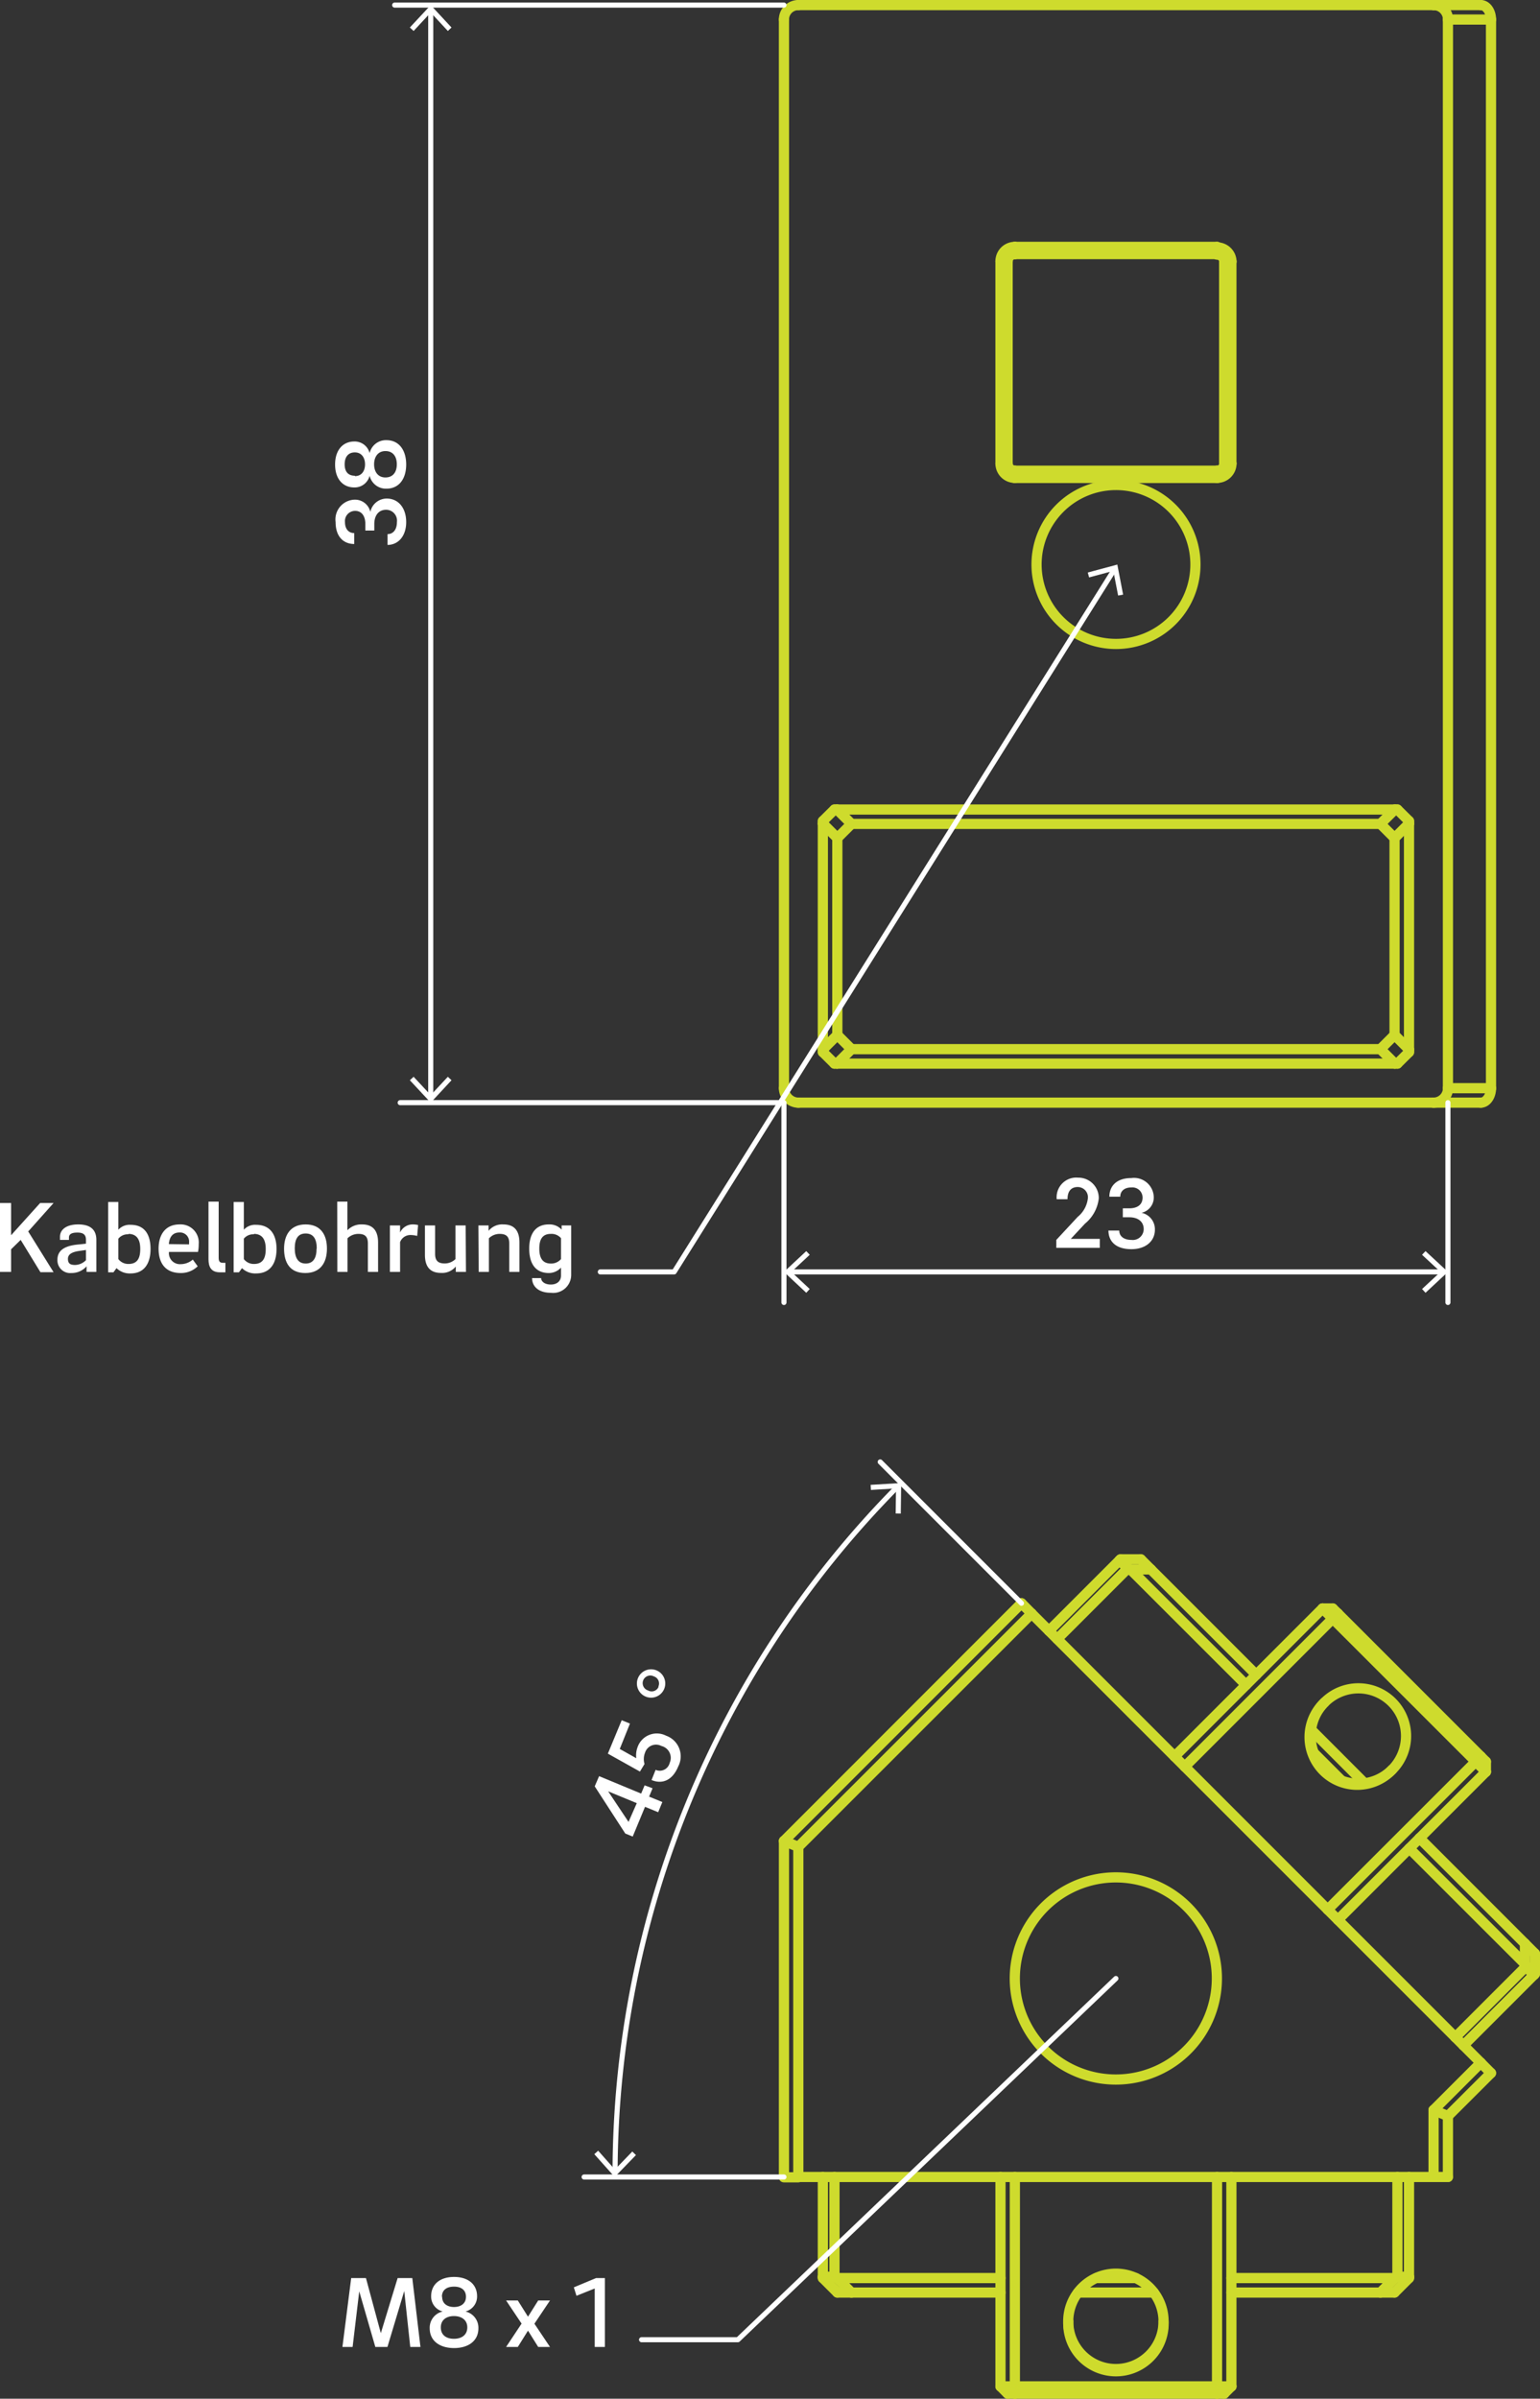 <svg id="_0" data-name="0" xmlns="http://www.w3.org/2000/svg" viewBox="0 0 151.2 235.42"><rect x="0" y="0" width="151.2" height="235.42" fill="#333333" stroke="none"/><title>mex_m41x-045</title><g id="CIRCLE"><path d="M219.38,409.72a7.8,7.8,0,1,1,7.8,7.79,7.8,7.8,0,0,1-7.8-7.79Z" transform="translate(-117.61 -354.31)" fill="none" stroke="#cedb2d" stroke-linecap="round" stroke-linejoin="round"/></g><g id="ARC"><path d="M216.55,399.8a.71.71,0,0,0,.71.71" transform="translate(-117.61 -354.31)" fill="none" stroke="#cedb2d" stroke-linecap="round" stroke-linejoin="round"/></g><g id="ARC-2" data-name="ARC"><path d="M215.84,399.8a1.41,1.41,0,0,0,1.42,1.41" transform="translate(-117.61 -354.31)" fill="none" stroke="#cedb2d" stroke-linecap="round" stroke-linejoin="round"/></g><g id="LINE"><line x1="99.64" y1="46.91" x2="99.64" y2="46.2" fill="none" stroke="#cedb2d" stroke-linecap="round" stroke-linejoin="round"/></g><g id="ARC-3" data-name="ARC"><path d="M237.1,400.51a.71.71,0,0,0,.71-.71" transform="translate(-117.61 -354.31)" fill="none" stroke="#cedb2d" stroke-linecap="round" stroke-linejoin="round"/></g><g id="ARC-4" data-name="ARC"><path d="M237.1,401.21a1.42,1.42,0,0,0,1.42-1.41" transform="translate(-117.61 -354.31)" fill="none" stroke="#cedb2d" stroke-linecap="round" stroke-linejoin="round"/></g><g id="LINE-2" data-name="LINE"><line x1="120.9" y1="45.49" x2="120.19" y2="45.49" fill="none" stroke="#cedb2d" stroke-linecap="round" stroke-linejoin="round"/></g><g id="ARC-5" data-name="ARC"><path d="M237.81,380a.7.7,0,0,0-.71-.7" transform="translate(-117.61 -354.31)" fill="none" stroke="#cedb2d" stroke-linecap="round" stroke-linejoin="round"/></g><g id="ARC-6" data-name="ARC"><path d="M238.52,380a1.42,1.42,0,0,0-1.42-1.41" transform="translate(-117.61 -354.31)" fill="none" stroke="#cedb2d" stroke-linecap="round" stroke-linejoin="round"/></g><g id="LINE-3" data-name="LINE"><line x1="119.49" y1="24.23" x2="119.49" y2="24.94" fill="none" stroke="#cedb2d" stroke-linecap="round" stroke-linejoin="round"/></g><g id="ARC-7" data-name="ARC"><path d="M217.26,379.25a.7.7,0,0,0-.71.7" transform="translate(-117.61 -354.31)" fill="none" stroke="#cedb2d" stroke-linecap="round" stroke-linejoin="round"/></g><g id="ARC-8" data-name="ARC"><path d="M217.26,378.54a1.41,1.41,0,0,0-1.42,1.41" transform="translate(-117.61 -354.31)" fill="none" stroke="#cedb2d" stroke-linecap="round" stroke-linejoin="round"/></g><g id="LINE-4" data-name="LINE"><line x1="98.93" y1="25.65" x2="98.23" y2="25.65" fill="none" stroke="#cedb2d" stroke-linecap="round" stroke-linejoin="round"/></g><g id="ARC-9" data-name="ARC"><path d="M196,354.81a1.41,1.41,0,0,0-1.42,1.42" transform="translate(-117.61 -354.31)" fill="none" stroke="#cedb2d" stroke-linecap="round" stroke-linejoin="round"/></g><g id="ELLIPSE"><path d="M264,356.23c0-.79-.45-1.42-1-1.42" transform="translate(-117.61 -354.31)" fill="none" stroke="#cedb2d" stroke-linecap="round" stroke-linejoin="round"/></g><g id="LINE-5" data-name="LINE"><line x1="142.16" y1="1.92" x2="146.39" y2="1.92" fill="none" stroke="#cedb2d" stroke-linecap="round" stroke-linejoin="round"/></g><g id="ELLIPSE-2" data-name="ELLIPSE"><path d="M258.36,354.81a1.42,1.42,0,0,1,1.42,1.42" transform="translate(-117.61 -354.31)" fill="none" stroke="#cedb2d" stroke-linecap="round" stroke-linejoin="round"/></g><g id="ARC-10" data-name="ARC"><path d="M194.58,461.11a1.42,1.42,0,0,0,1.42,1.42" transform="translate(-117.61 -354.31)" fill="none" stroke="#cedb2d" stroke-linecap="round" stroke-linejoin="round"/></g><g id="ARC-11" data-name="ARC"><path d="M258.36,462.53a1.43,1.43,0,0,0,1.42-1.42" transform="translate(-117.61 -354.31)" fill="none" stroke="#cedb2d" stroke-linecap="round" stroke-linejoin="round"/></g><g id="ELLIPSE-3" data-name="ELLIPSE"><path d="M263,462.53c.55,0,1-.64,1-1.42" transform="translate(-117.61 -354.31)" fill="none" stroke="#cedb2d" stroke-linecap="round" stroke-linejoin="round"/></g><g id="LINE-6" data-name="LINE"><line x1="146.39" y1="106.8" x2="142.16" y2="106.8" fill="none" stroke="#cedb2d" stroke-linecap="round" stroke-linejoin="round"/></g><g id="LINE-7" data-name="LINE"><line x1="138.34" y1="80.58" x2="137.2" y2="79.45" fill="none" stroke="#cedb2d" stroke-linecap="round" stroke-linejoin="round"/></g><g id="LINE-8" data-name="LINE"><line x1="135.53" y1="80.86" x2="136.95" y2="79.45" fill="none" stroke="#cedb2d" stroke-linecap="round" stroke-linejoin="round"/></g><g id="LINE-9" data-name="LINE"><line x1="136.92" y1="82.25" x2="135.53" y2="80.86" fill="none" stroke="#cedb2d" stroke-linecap="round" stroke-linejoin="round"/></g><g id="LINE-10" data-name="LINE"><line x1="138.34" y1="80.83" x2="136.92" y2="82.25" fill="none" stroke="#cedb2d" stroke-linecap="round" stroke-linejoin="round"/></g><g id="LINE-11" data-name="LINE"><line x1="138.34" y1="80.58" x2="138.34" y2="80.83" fill="none" stroke="#cedb2d" stroke-linecap="round" stroke-linejoin="round"/></g><g id="LINE-12" data-name="LINE"><line x1="136.95" y1="79.45" x2="137.2" y2="79.45" fill="none" stroke="#cedb2d" stroke-linecap="round" stroke-linejoin="round"/></g><g id="LINE-13" data-name="LINE"><line x1="81.93" y1="79.45" x2="82.18" y2="79.45" fill="none" stroke="#cedb2d" stroke-linecap="round" stroke-linejoin="round"/></g><g id="LINE-14" data-name="LINE"><line x1="82.18" y1="79.45" x2="136.95" y2="79.45" fill="none" stroke="#cedb2d" stroke-linecap="round" stroke-linejoin="round"/></g><g id="LINE-15" data-name="LINE"><line x1="135.53" y1="80.86" x2="83.6" y2="80.86" fill="none" stroke="#cedb2d" stroke-linecap="round" stroke-linejoin="round"/></g><g id="LINE-16" data-name="LINE"><line x1="82.18" y1="79.45" x2="83.6" y2="80.86" fill="none" stroke="#cedb2d" stroke-linecap="round" stroke-linejoin="round"/></g><g id="LINE-17" data-name="LINE"><line x1="136.92" y1="101.58" x2="136.92" y2="82.25" fill="none" stroke="#cedb2d" stroke-linecap="round" stroke-linejoin="round"/></g><g id="LINE-18" data-name="LINE"><line x1="83.6" y1="80.86" x2="82.21" y2="82.25" fill="none" stroke="#cedb2d" stroke-linecap="round" stroke-linejoin="round"/></g><g id="LINE-19" data-name="LINE"><line x1="82.21" y1="82.25" x2="82.21" y2="101.58" fill="none" stroke="#cedb2d" stroke-linecap="round" stroke-linejoin="round"/></g><g id="LINE-20" data-name="LINE"><line x1="82.21" y1="101.58" x2="83.6" y2="102.97" fill="none" stroke="#cedb2d" stroke-linecap="round" stroke-linejoin="round"/></g><g id="LINE-21" data-name="LINE"><line x1="83.6" y1="102.97" x2="135.53" y2="102.97" fill="none" stroke="#cedb2d" stroke-linecap="round" stroke-linejoin="round"/></g><g id="LINE-22" data-name="LINE"><line x1="135.53" y1="102.97" x2="136.92" y2="101.58" fill="none" stroke="#cedb2d" stroke-linecap="round" stroke-linejoin="round"/></g><g id="LINE-23" data-name="LINE"><line x1="81.93" y1="79.45" x2="80.79" y2="80.58" fill="none" stroke="#cedb2d" stroke-linecap="round" stroke-linejoin="round"/></g><g id="LINE-24" data-name="LINE"><line x1="82.21" y1="82.25" x2="80.79" y2="80.83" fill="none" stroke="#cedb2d" stroke-linecap="round" stroke-linejoin="round"/></g><g id="LINE-25" data-name="LINE"><line x1="80.79" y1="80.83" x2="80.79" y2="80.58" fill="none" stroke="#cedb2d" stroke-linecap="round" stroke-linejoin="round"/></g><g id="LINE-26" data-name="LINE"><line x1="80.79" y1="103.26" x2="80.79" y2="103" fill="none" stroke="#cedb2d" stroke-linecap="round" stroke-linejoin="round"/></g><g id="LINE-27" data-name="LINE"><line x1="80.79" y1="103" x2="80.79" y2="80.83" fill="none" stroke="#cedb2d" stroke-linecap="round" stroke-linejoin="round"/></g><g id="LINE-28" data-name="LINE"><line x1="80.79" y1="103" x2="82.21" y2="101.58" fill="none" stroke="#cedb2d" stroke-linecap="round" stroke-linejoin="round"/></g><g id="LINE-29" data-name="LINE"><line x1="80.79" y1="103.26" x2="81.93" y2="104.39" fill="none" stroke="#cedb2d" stroke-linecap="round" stroke-linejoin="round"/></g><g id="LINE-30" data-name="LINE"><line x1="83.6" y1="102.97" x2="82.18" y2="104.39" fill="none" stroke="#cedb2d" stroke-linecap="round" stroke-linejoin="round"/></g><g id="LINE-31" data-name="LINE"><line x1="82.18" y1="104.39" x2="81.93" y2="104.39" fill="none" stroke="#cedb2d" stroke-linecap="round" stroke-linejoin="round"/></g><g id="LINE-32" data-name="LINE"><line x1="137.2" y1="104.39" x2="136.95" y2="104.39" fill="none" stroke="#cedb2d" stroke-linecap="round" stroke-linejoin="round"/></g><g id="LINE-33" data-name="LINE"><line x1="136.95" y1="104.39" x2="82.18" y2="104.39" fill="none" stroke="#cedb2d" stroke-linecap="round" stroke-linejoin="round"/></g><g id="LINE-34" data-name="LINE"><line x1="136.95" y1="104.39" x2="135.53" y2="102.97" fill="none" stroke="#cedb2d" stroke-linecap="round" stroke-linejoin="round"/></g><g id="LINE-35" data-name="LINE"><line x1="137.2" y1="104.39" x2="138.34" y2="103.26" fill="none" stroke="#cedb2d" stroke-linecap="round" stroke-linejoin="round"/></g><g id="LINE-36" data-name="LINE"><line x1="136.92" y1="101.58" x2="138.34" y2="103" fill="none" stroke="#cedb2d" stroke-linecap="round" stroke-linejoin="round"/></g><g id="LINE-37" data-name="LINE"><line x1="138.34" y1="103" x2="138.34" y2="103.26" fill="none" stroke="#cedb2d" stroke-linecap="round" stroke-linejoin="round"/></g><g id="LINE-38" data-name="LINE"><line x1="138.34" y1="80.83" x2="138.34" y2="103" fill="none" stroke="#cedb2d" stroke-linecap="round" stroke-linejoin="round"/></g><g id="LINE-39" data-name="LINE"><line x1="140.75" y1="108.22" x2="145.39" y2="108.22" fill="none" stroke="#cedb2d" stroke-linecap="round" stroke-linejoin="round"/></g><g id="LINE-40" data-name="LINE"><line x1="78.38" y1="108.22" x2="140.75" y2="108.22" fill="none" stroke="#cedb2d" stroke-linecap="round" stroke-linejoin="round"/></g><g id="LINE-41" data-name="LINE"><line x1="142.16" y1="1.92" x2="142.16" y2="106.8" fill="none" stroke="#cedb2d" stroke-linecap="round" stroke-linejoin="round"/></g><g id="LINE-42" data-name="LINE"><line x1="140.75" y1="0.5" x2="78.38" y2="0.5" fill="none" stroke="#cedb2d" stroke-linecap="round" stroke-linejoin="round"/></g><g id="LINE-43" data-name="LINE"><line x1="76.97" y1="1.92" x2="76.97" y2="106.8" fill="none" stroke="#cedb2d" stroke-linecap="round" stroke-linejoin="round"/></g><g id="LINE-44" data-name="LINE"><line x1="146.39" y1="106.8" x2="146.39" y2="1.92" fill="none" stroke="#cedb2d" stroke-linecap="round" stroke-linejoin="round"/></g><g id="LINE-45" data-name="LINE"><line x1="145.39" y1="0.5" x2="140.75" y2="0.5" fill="none" stroke="#cedb2d" stroke-linecap="round" stroke-linejoin="round"/></g><g id="LINE-46" data-name="LINE"><line x1="98.23" y1="45.49" x2="98.23" y2="25.65" fill="none" stroke="#cedb2d" stroke-linecap="round" stroke-linejoin="round"/></g><g id="LINE-47" data-name="LINE"><line x1="99.64" y1="24.23" x2="119.49" y2="24.23" fill="none" stroke="#cedb2d" stroke-linecap="round" stroke-linejoin="round"/></g><g id="LINE-48" data-name="LINE"><line x1="120.9" y1="25.65" x2="120.9" y2="45.49" fill="none" stroke="#cedb2d" stroke-linecap="round" stroke-linejoin="round"/></g><g id="LINE-49" data-name="LINE"><line x1="119.49" y1="46.91" x2="99.64" y2="46.91" fill="none" stroke="#cedb2d" stroke-linecap="round" stroke-linejoin="round"/></g><g id="LINE-50" data-name="LINE"><line x1="98.93" y1="25.65" x2="98.93" y2="45.49" fill="none" stroke="#cedb2d" stroke-linecap="round" stroke-linejoin="round"/></g><g id="LINE-51" data-name="LINE"><line x1="98.23" y1="45.49" x2="98.93" y2="45.49" fill="none" stroke="#cedb2d" stroke-linecap="round" stroke-linejoin="round"/></g><g id="LINE-52" data-name="LINE"><line x1="99.64" y1="24.23" x2="99.64" y2="24.94" fill="none" stroke="#cedb2d" stroke-linecap="round" stroke-linejoin="round"/></g><g id="LINE-53" data-name="LINE"><line x1="119.49" y1="24.94" x2="99.64" y2="24.94" fill="none" stroke="#cedb2d" stroke-linecap="round" stroke-linejoin="round"/></g><g id="LINE-54" data-name="LINE"><line x1="120.9" y1="25.65" x2="120.19" y2="25.65" fill="none" stroke="#cedb2d" stroke-linecap="round" stroke-linejoin="round"/></g><g id="LINE-55" data-name="LINE"><line x1="120.19" y1="45.49" x2="120.19" y2="25.65" fill="none" stroke="#cedb2d" stroke-linecap="round" stroke-linejoin="round"/></g><g id="LINE-56" data-name="LINE"><line x1="119.49" y1="46.91" x2="119.49" y2="46.2" fill="none" stroke="#cedb2d" stroke-linecap="round" stroke-linejoin="round"/></g><g id="LINE-57" data-name="LINE"><line x1="99.64" y1="46.2" x2="119.49" y2="46.2" fill="none" stroke="#cedb2d" stroke-linecap="round" stroke-linejoin="round"/></g><g id="LINE-58" data-name="LINE"><line x1="131.36" y1="158.36" x2="130.85" y2="157.86" fill="none" stroke="#cedb2d" stroke-linecap="round" stroke-linejoin="round"/></g><g id="LINE-59" data-name="LINE"><line x1="129.85" y1="157.86" x2="130.85" y2="158.86" fill="none" stroke="#cedb2d" stroke-linecap="round" stroke-linejoin="round"/></g><g id="LINE-60" data-name="LINE"><line x1="130.85" y1="158.86" x2="131.36" y2="158.36" fill="none" stroke="#cedb2d" stroke-linecap="round" stroke-linejoin="round"/></g><g id="LINE-61" data-name="LINE"><line x1="145.89" y1="172.89" x2="145.39" y2="172.39" fill="none" stroke="#cedb2d" stroke-linecap="round" stroke-linejoin="round"/></g><g id="LINE-62" data-name="LINE"><line x1="145.89" y1="173.89" x2="144.89" y2="172.89" fill="none" stroke="#cedb2d" stroke-linecap="round" stroke-linejoin="round"/></g><g id="LINE-63" data-name="LINE"><line x1="145.89" y1="173.89" x2="145.89" y2="172.89" fill="none" stroke="#cedb2d" stroke-linecap="round" stroke-linejoin="round"/></g><g id="ELLIPSE-4" data-name="ELLIPSE"><path d="M247.67,528a4.68,4.68,0,1,0,0-6.62,4.67,4.67,0,0,0,0,6.62Z" transform="translate(-117.61 -354.31)" fill="none" stroke="#cedb2d" stroke-linecap="round" stroke-linejoin="round"/></g><g id="LINE-64" data-name="LINE"><line x1="129.85" y1="157.86" x2="115.32" y2="172.39" fill="none" stroke="#cedb2d" stroke-linecap="round" stroke-linejoin="round"/></g><g id="LINE-65" data-name="LINE"><line x1="144.89" y1="172.89" x2="130.35" y2="187.42" fill="none" stroke="#cedb2d" stroke-linecap="round" stroke-linejoin="round"/></g><g id="ELLIPSE-5" data-name="ELLIPSE"><path d="M237.81,589.23h-.71" transform="translate(-117.61 -354.31)" fill="none" stroke="#cedb2d" stroke-linecap="round" stroke-linejoin="round"/></g><g id="ELLIPSE-6" data-name="ELLIPSE"><path d="M237.1,588.52h1.42" transform="translate(-117.61 -354.31)" fill="none" stroke="#cedb2d" stroke-linecap="round" stroke-linejoin="round"/></g><g id="LINE-66" data-name="LINE"><line x1="119.49" y1="234.21" x2="119.49" y2="234.92" fill="none" stroke="#cedb2d" stroke-linecap="round" stroke-linejoin="round"/></g><g id="CIRCLE-2" data-name="CIRCLE"><path d="M231.85,582.14a4.68,4.68,0,1,0-4.67,4.68,4.68,4.68,0,0,0,4.67-4.68Z" transform="translate(-117.61 -354.31)" fill="none" stroke="#cedb2d" stroke-linecap="round" stroke-linejoin="round"/></g><g id="ELLIPSE-7" data-name="ELLIPSE"><path d="M217.26,589.23h-.71" transform="translate(-117.61 -354.31)" fill="none" stroke="#cedb2d" stroke-linecap="round" stroke-linejoin="round"/></g><g id="ELLIPSE-8" data-name="ELLIPSE"><path d="M215.84,588.52h1.42" transform="translate(-117.61 -354.31)" fill="none" stroke="#cedb2d" stroke-linecap="round" stroke-linejoin="round"/></g><g id="LINE-67" data-name="LINE"><line x1="98.93" y1="234.92" x2="98.23" y2="234.21" fill="none" stroke="#cedb2d" stroke-linecap="round" stroke-linejoin="round"/></g><g id="LINE-68" data-name="LINE"><line x1="120.9" y1="213.66" x2="120.9" y2="234.21" fill="none" stroke="#cedb2d" stroke-linecap="round" stroke-linejoin="round"/></g><g id="LINE-69" data-name="LINE"><line x1="99.64" y1="213.66" x2="99.64" y2="234.21" fill="none" stroke="#cedb2d" stroke-linecap="round" stroke-linejoin="round"/></g><g id="ELLIPSE-9" data-name="ELLIPSE"><path d="M237,549.78a9.92,9.92,0,1,0-11.13,8.54A9.92,9.92,0,0,0,237,549.78Z" transform="translate(-117.61 -354.31)" fill="none" stroke="#cedb2d" stroke-linecap="round" stroke-linejoin="round"/></g><g id="LINE-70" data-name="LINE"><line x1="78.38" y1="181.26" x2="76.97" y2="180.68" fill="none" stroke="#cedb2d" stroke-linecap="round" stroke-linejoin="round"/></g><g id="LINE-71" data-name="LINE"><line x1="101.29" y1="158.36" x2="100.29" y2="157.35" fill="none" stroke="#cedb2d" stroke-linecap="round" stroke-linejoin="round"/></g><g id="LINE-72" data-name="LINE"><line x1="100.29" y1="157.35" x2="76.97" y2="180.68" fill="none" stroke="#cedb2d" stroke-linecap="round" stroke-linejoin="round"/></g><g id="ELLIPSE-10" data-name="ELLIPSE"><path d="M194.58,568H196" transform="translate(-117.61 -354.31)" fill="none" stroke="#cedb2d" stroke-linecap="round" stroke-linejoin="round"/></g><g id="LINE-73" data-name="LINE"><line x1="78.38" y1="213.66" x2="78.38" y2="181.26" fill="none" stroke="#cedb2d" stroke-linecap="round" stroke-linejoin="round"/></g><g id="LINE-74" data-name="LINE"><line x1="146.39" y1="203.46" x2="145.39" y2="202.45" fill="none" stroke="#cedb2d" stroke-linecap="round" stroke-linejoin="round"/></g><g id="LINE-75" data-name="LINE"><line x1="142.16" y1="207.68" x2="140.75" y2="207.09" fill="none" stroke="#cedb2d" stroke-linecap="round" stroke-linejoin="round"/></g><g id="LINE-76" data-name="LINE"><line x1="142.16" y1="207.68" x2="146.39" y2="203.46" fill="none" stroke="#cedb2d" stroke-linecap="round" stroke-linejoin="round"/></g><g id="LINE-77" data-name="LINE"><line x1="140.75" y1="213.66" x2="142.16" y2="213.66" fill="none" stroke="#cedb2d" stroke-linecap="round" stroke-linejoin="round"/></g><g id="LINE-78" data-name="LINE"><line x1="142.16" y1="213.66" x2="142.16" y2="207.68" fill="none" stroke="#cedb2d" stroke-linecap="round" stroke-linejoin="round"/></g><g id="LINE-79" data-name="LINE"><line x1="138.34" y1="223.45" x2="137.2" y2="223.45" fill="none" stroke="#cedb2d" stroke-linecap="round" stroke-linejoin="round"/></g><g id="LINE-80" data-name="LINE"><line x1="138.34" y1="213.66" x2="138.34" y2="223.45" fill="none" stroke="#cedb2d" stroke-linecap="round" stroke-linejoin="round"/></g><g id="LINE-81" data-name="LINE"><line x1="137.2" y1="223.45" x2="137.2" y2="213.66" fill="none" stroke="#cedb2d" stroke-linecap="round" stroke-linejoin="round"/></g><g id="LINE-82" data-name="LINE"><line x1="135.53" y1="225" x2="136.95" y2="223.58" fill="none" stroke="#cedb2d" stroke-linecap="round" stroke-linejoin="round"/></g><g id="LINE-83" data-name="LINE"><line x1="136.92" y1="225" x2="135.53" y2="225" fill="none" stroke="#cedb2d" stroke-linecap="round" stroke-linejoin="round"/></g><g id="LINE-84" data-name="LINE"><line x1="138.34" y1="223.58" x2="136.92" y2="225" fill="none" stroke="#cedb2d" stroke-linecap="round" stroke-linejoin="round"/></g><g id="LINE-85" data-name="LINE"><line x1="138.34" y1="223.45" x2="138.34" y2="223.58" fill="none" stroke="#cedb2d" stroke-linecap="round" stroke-linejoin="round"/></g><g id="LINE-86" data-name="LINE"><line x1="136.95" y1="223.58" x2="137.2" y2="223.45" fill="none" stroke="#cedb2d" stroke-linecap="round" stroke-linejoin="round"/></g><g id="LINE-87" data-name="LINE"><line x1="81.93" y1="213.66" x2="81.93" y2="223.45" fill="none" stroke="#cedb2d" stroke-linecap="round" stroke-linejoin="round"/></g><g id="LINE-88" data-name="LINE"><line x1="81.93" y1="223.45" x2="82.18" y2="223.58" fill="none" stroke="#cedb2d" stroke-linecap="round" stroke-linejoin="round"/></g><g id="LINE-89" data-name="LINE"><line x1="82.18" y1="223.58" x2="98.23" y2="223.58" fill="none" stroke="#cedb2d" stroke-linecap="round" stroke-linejoin="round"/></g><g id="LINE-90" data-name="LINE"><line x1="107.63" y1="223.58" x2="111.52" y2="223.58" fill="none" stroke="#cedb2d" stroke-linecap="round" stroke-linejoin="round"/></g><g id="LINE-91" data-name="LINE"><line x1="120.9" y1="223.58" x2="136.95" y2="223.58" fill="none" stroke="#cedb2d" stroke-linecap="round" stroke-linejoin="round"/></g><g id="LINE-92" data-name="LINE"><line x1="135.53" y1="225" x2="120.9" y2="225" fill="none" stroke="#cedb2d" stroke-linecap="round" stroke-linejoin="round"/></g><g id="LINE-93" data-name="LINE"><line x1="113.28" y1="225" x2="105.85" y2="225" fill="none" stroke="#cedb2d" stroke-linecap="round" stroke-linejoin="round"/></g><g id="LINE-94" data-name="LINE"><line x1="98.23" y1="225" x2="83.6" y2="225" fill="none" stroke="#cedb2d" stroke-linecap="round" stroke-linejoin="round"/></g><g id="LINE-95" data-name="LINE"><line x1="82.18" y1="223.58" x2="83.6" y2="225" fill="none" stroke="#cedb2d" stroke-linecap="round" stroke-linejoin="round"/></g><g id="LINE-96" data-name="LINE"><line x1="83.6" y1="225" x2="82.21" y2="225" fill="none" stroke="#cedb2d" stroke-linecap="round" stroke-linejoin="round"/></g><g id="LINE-97" data-name="LINE"><line x1="81.93" y1="223.45" x2="80.79" y2="223.45" fill="none" stroke="#cedb2d" stroke-linecap="round" stroke-linejoin="round"/></g><g id="LINE-98" data-name="LINE"><line x1="80.79" y1="223.45" x2="80.79" y2="213.66" fill="none" stroke="#cedb2d" stroke-linecap="round" stroke-linejoin="round"/></g><g id="LINE-99" data-name="LINE"><line x1="82.21" y1="225" x2="80.79" y2="223.58" fill="none" stroke="#cedb2d" stroke-linecap="round" stroke-linejoin="round"/></g><g id="LINE-100" data-name="LINE"><line x1="80.79" y1="223.58" x2="80.79" y2="223.45" fill="none" stroke="#cedb2d" stroke-linecap="round" stroke-linejoin="round"/></g><g id="LINE-101" data-name="LINE"><line x1="109.92" y1="153.13" x2="102.99" y2="160.06" fill="none" stroke="#cedb2d" stroke-linecap="round" stroke-linejoin="round"/></g><g id="LINE-102" data-name="LINE"><line x1="110.01" y1="153.04" x2="109.92" y2="153.13" fill="none" stroke="#cedb2d" stroke-linecap="round" stroke-linejoin="round"/></g><g id="LINE-103" data-name="LINE"><line x1="103.8" y1="160.86" x2="110.72" y2="153.94" fill="none" stroke="#cedb2d" stroke-linecap="round" stroke-linejoin="round"/></g><g id="LINE-104" data-name="LINE"><line x1="110.72" y1="153.94" x2="109.92" y2="153.13" fill="none" stroke="#cedb2d" stroke-linecap="round" stroke-linejoin="round"/></g><g id="LINE-105" data-name="LINE"><line x1="149.81" y1="193.02" x2="142.88" y2="199.95" fill="none" stroke="#cedb2d" stroke-linecap="round" stroke-linejoin="round"/></g><g id="LINE-106" data-name="LINE"><line x1="149.72" y1="192.75" x2="149.81" y2="193.02" fill="none" stroke="#cedb2d" stroke-linecap="round" stroke-linejoin="round"/></g><g id="LINE-107" data-name="LINE"><line x1="110.99" y1="154.03" x2="122.34" y2="165.37" fill="none" stroke="#cedb2d" stroke-linecap="round" stroke-linejoin="round"/></g><g id="LINE-108" data-name="LINE"><line x1="128.97" y1="172.01" x2="131.72" y2="174.76" fill="none" stroke="#cedb2d" stroke-linecap="round" stroke-linejoin="round"/></g><g id="LINE-109" data-name="LINE"><line x1="138.37" y1="181.41" x2="149.72" y2="192.75" fill="none" stroke="#cedb2d" stroke-linecap="round" stroke-linejoin="round"/></g><g id="LINE-110" data-name="LINE"><line x1="110.72" y1="153.94" x2="110.99" y2="154.03" fill="none" stroke="#cedb2d" stroke-linecap="round" stroke-linejoin="round"/></g><g id="LINE-111" data-name="LINE"><line x1="143.68" y1="200.75" x2="150.61" y2="193.82" fill="none" stroke="#cedb2d" stroke-linecap="round" stroke-linejoin="round"/></g><g id="LINE-112" data-name="LINE"><line x1="150.61" y1="193.82" x2="149.81" y2="193.02" fill="none" stroke="#cedb2d" stroke-linecap="round" stroke-linejoin="round"/></g><g id="LINE-113" data-name="LINE"><line x1="150.7" y1="193.73" x2="150.7" y2="191.73" fill="none" stroke="#cedb2d" stroke-linecap="round" stroke-linejoin="round"/></g><g id="LINE-114" data-name="LINE"><line x1="150.7" y1="191.73" x2="149.72" y2="190.75" fill="none" stroke="#cedb2d" stroke-linecap="round" stroke-linejoin="round"/></g><g id="LINE-115" data-name="LINE"><line x1="149.72" y1="190.75" x2="149.72" y2="192.75" fill="none" stroke="#cedb2d" stroke-linecap="round" stroke-linejoin="round"/></g><g id="LINE-116" data-name="LINE"><line x1="150.61" y1="193.82" x2="150.7" y2="193.73" fill="none" stroke="#cedb2d" stroke-linecap="round" stroke-linejoin="round"/></g><g id="LINE-117" data-name="LINE"><line x1="149.72" y1="190.75" x2="139.37" y2="180.4" fill="none" stroke="#cedb2d" stroke-linecap="round" stroke-linejoin="round"/></g><g id="LINE-118" data-name="LINE"><line x1="133.98" y1="175.02" x2="128.73" y2="169.76" fill="none" stroke="#cedb2d" stroke-linecap="round" stroke-linejoin="round"/></g><g id="LINE-119" data-name="LINE"><line x1="123.34" y1="164.37" x2="113" y2="154.03" fill="none" stroke="#cedb2d" stroke-linecap="round" stroke-linejoin="round"/></g><g id="LINE-120" data-name="LINE"><line x1="110.99" y1="154.03" x2="113" y2="154.03" fill="none" stroke="#cedb2d" stroke-linecap="round" stroke-linejoin="round"/></g><g id="LINE-121" data-name="LINE"><line x1="113" y1="154.03" x2="112.01" y2="153.04" fill="none" stroke="#cedb2d" stroke-linecap="round" stroke-linejoin="round"/></g><g id="LINE-122" data-name="LINE"><line x1="112.01" y1="153.04" x2="110.01" y2="153.04" fill="none" stroke="#cedb2d" stroke-linecap="round" stroke-linejoin="round"/></g><g id="LINE-123" data-name="LINE"><line x1="140.75" y1="213.66" x2="78.38" y2="213.66" fill="none" stroke="#cedb2d" stroke-linecap="round" stroke-linejoin="round"/></g><g id="LINE-124" data-name="LINE"><line x1="101.29" y1="158.36" x2="145.39" y2="202.45" fill="none" stroke="#cedb2d" stroke-linecap="round" stroke-linejoin="round"/></g><g id="LINE-125" data-name="LINE"><line x1="76.97" y1="180.68" x2="76.97" y2="213.66" fill="none" stroke="#cedb2d" stroke-linecap="round" stroke-linejoin="round"/></g><g id="LINE-126" data-name="LINE"><line x1="140.75" y1="207.09" x2="140.75" y2="213.66" fill="none" stroke="#cedb2d" stroke-linecap="round" stroke-linejoin="round"/></g><g id="LINE-127" data-name="LINE"><line x1="145.39" y1="202.45" x2="140.75" y2="207.09" fill="none" stroke="#cedb2d" stroke-linecap="round" stroke-linejoin="round"/></g><g id="LINE-128" data-name="LINE"><line x1="78.38" y1="181.26" x2="101.29" y2="158.36" fill="none" stroke="#cedb2d" stroke-linecap="round" stroke-linejoin="round"/></g><g id="LINE-129" data-name="LINE"><line x1="98.23" y1="234.21" x2="98.23" y2="213.66" fill="none" stroke="#cedb2d" stroke-linecap="round" stroke-linejoin="round"/></g><g id="LINE-130" data-name="LINE"><line x1="119.49" y1="234.21" x2="119.49" y2="213.66" fill="none" stroke="#cedb2d" stroke-linecap="round" stroke-linejoin="round"/></g><g id="LINE-131" data-name="LINE"><line x1="99.64" y1="234.21" x2="119.49" y2="234.21" fill="none" stroke="#cedb2d" stroke-linecap="round" stroke-linejoin="round"/></g><g id="ELLIPSE-11" data-name="ELLIPSE"><path d="M222.5,582.14a4.68,4.68,0,1,0,9.35,0" transform="translate(-117.61 -354.31)" fill="none" stroke="#cedb2d" stroke-linecap="round" stroke-linejoin="round"/></g><g id="LINE-132" data-name="LINE"><line x1="99.64" y1="234.21" x2="99.64" y2="234.92" fill="none" stroke="#cedb2d" stroke-linecap="round" stroke-linejoin="round"/></g><g id="LINE-133" data-name="LINE"><line x1="119.49" y1="234.92" x2="99.64" y2="234.92" fill="none" stroke="#cedb2d" stroke-linecap="round" stroke-linejoin="round"/></g><g id="LINE-134" data-name="LINE"><line x1="120.9" y1="234.21" x2="120.19" y2="234.92" fill="none" stroke="#cedb2d" stroke-linecap="round" stroke-linejoin="round"/></g><g id="ELLIPSE-12" data-name="ELLIPSE"><path d="M254.28,528a4.68,4.68,0,1,1-6.61-6.62" transform="translate(-117.61 -354.31)" fill="none" stroke="#cedb2d" stroke-linecap="round" stroke-linejoin="round"/></g><g id="LINE-135" data-name="LINE"><line x1="131.36" y1="188.42" x2="145.89" y2="173.89" fill="none" stroke="#cedb2d" stroke-linecap="round" stroke-linejoin="round"/></g><g id="LINE-136" data-name="LINE"><line x1="116.32" y1="173.39" x2="130.85" y2="158.86" fill="none" stroke="#cedb2d" stroke-linecap="round" stroke-linejoin="round"/></g><g id="LINE-137" data-name="LINE"><line x1="130.85" y1="158.86" x2="144.89" y2="172.89" fill="none" stroke="#cedb2d" stroke-linecap="round" stroke-linejoin="round"/></g><g id="LINE-138" data-name="LINE"><line x1="130.85" y1="157.86" x2="129.85" y2="157.86" fill="none" stroke="#cedb2d" stroke-linecap="round" stroke-linejoin="round"/></g><g id="LINE-139" data-name="LINE"><line x1="144.89" y1="172.89" x2="145.39" y2="172.39" fill="none" stroke="#cedb2d" stroke-linecap="round" stroke-linejoin="round"/></g><g id="LINE-140" data-name="LINE"><line x1="145.39" y1="172.39" x2="131.36" y2="158.36" fill="none" stroke="#cedb2d" stroke-linecap="round" stroke-linejoin="round"/></g><g id="MTEXT"><path d="M155.58,403.24c1.13,0,1.91.91,1.91,2.31s-.8,2.24-1.83,2.24v-1.06c.55,0,.92-.44.92-1.18a1.07,1.07,0,0,0-1.06-1.21c-.71,0-1.16.53-1.16,1.4v.64h-.88v-.64c0-.78-.36-1.29-1-1.29a1,1,0,0,0-1,1.1c0,.71.39,1.08.91,1.08v1.07c-1,0-1.83-.66-1.83-2.15a1.94,1.94,0,0,1,1.87-2.2,1.54,1.54,0,0,1,1.54,1.2A1.65,1.65,0,0,1,155.58,403.24Z" transform="translate(-117.61 -354.31)" fill="#fff"/><path d="M155.55,402.27A1.64,1.64,0,0,1,153.9,401a1.51,1.51,0,0,1-1.5,1.15c-1.15,0-1.89-.86-1.89-2.25s.74-2.26,1.89-2.26a1.51,1.51,0,0,1,1.5,1.14,1.64,1.64,0,0,1,1.65-1.27c1.25,0,1.94,1,1.94,2.39S156.8,402.27,155.55,402.27Zm-3.1-1.23c.67,0,1-.51,1-1.16s-.34-1.17-1-1.17-1,.46-1,1.17S151.78,401,152.45,401Zm3-2.46c-.73,0-1.11.57-1.11,1.3s.38,1.29,1.11,1.29,1.12-.51,1.12-1.29S156.18,398.58,155.46,398.58Z" transform="translate(-117.61 -354.31)" fill="#fff"/></g><line x1="39.29" y1="108.22" x2="76.43" y2="108.22" fill="none" stroke="#fff" stroke-linecap="round" stroke-linejoin="round" stroke-width="0.5"/><line x1="38.75" y1="0.5" x2="76.97" y2="0.5" fill="none" stroke="#fff" stroke-linecap="round" stroke-linejoin="round" stroke-width="0.5"/><line x1="42.29" y1="1.04" x2="42.29" y2="107.67" fill="none" stroke="#fff" stroke-linecap="round" stroke-linejoin="round" stroke-width="0.5"/><polygon points="40.24 2.7 40.61 3.04 42.29 1.23 43.97 3.04 44.33 2.7 42.29 0.5 40.24 2.7" fill="#fff"/><polygon points="40.24 106.02 40.61 105.68 42.29 107.48 43.97 105.68 44.33 106.02 42.29 108.22 40.24 106.02" fill="#fff"/><g id="MTEXT-2" data-name="MTEXT"><path d="M225.49,471.93a3.74,3.74,0,0,1-1.35,2.47l-1.4,1.5h2.85v.88h-4.27V476l2.1-2.26a2.75,2.75,0,0,0,1-1.83,1,1,0,0,0-1-1.1c-.7,0-1,.48-1,1.2h-1.06a1.93,1.93,0,0,1,2.1-2.12A2,2,0,0,1,225.49,471.93Z" transform="translate(-117.61 -354.31)" fill="#fff"/><path d="M231,475c0,1.13-.91,1.91-2.31,1.91-1.56,0-2.25-.8-2.25-1.83h1.06c0,.55.44.92,1.19.92a1.07,1.07,0,0,0,1.21-1.06c0-.71-.53-1.16-1.41-1.16h-.64v-.88h.64c.79,0,1.3-.36,1.3-1.05a1,1,0,0,0-1.1-1c-.72,0-1.09.39-1.09.91h-1.07c0-1,.66-1.83,2.16-1.83a1.94,1.94,0,0,1,2.2,1.87,1.54,1.54,0,0,1-1.2,1.54A1.65,1.65,0,0,1,231,475Z" transform="translate(-117.61 -354.31)" fill="#fff"/></g><line x1="142.16" y1="127.83" x2="142.16" y2="108.22" fill="none" stroke="#fff" stroke-linecap="round" stroke-linejoin="round" stroke-width="0.5"/><line x1="76.97" y1="127.83" x2="76.97" y2="108.22" fill="none" stroke="#fff" stroke-linecap="round" stroke-linejoin="round" stroke-width="0.5"/><line x1="77.51" y1="124.83" x2="141.62" y2="124.83" fill="none" stroke="#fff" stroke-linecap="round" stroke-linejoin="round" stroke-width="0.5"/><polygon points="79.16 126.88 79.5 126.51 77.7 124.83 79.5 123.15 79.16 122.79 76.97 124.83 79.16 126.88" fill="#fff"/><polygon points="139.96 126.88 139.62 126.51 141.43 124.83 139.62 123.15 139.96 122.79 142.16 124.83 139.96 126.88" fill="#fff"/><g id="MTEXT-3" data-name="MTEXT"><path d="M118.7,476.92v2.22h-1.09v-6.76h1.09v3.16l2.85-3.16h1.32l-2.49,2.79,2.49,4h-1.29L119.64,476Z" transform="translate(-117.61 -354.31)" fill="#fff"/><path d="M126.11,479.14v-.55a1.93,1.93,0,0,1-1.49.66,1.25,1.25,0,0,1-1.37-1.31c0-1,.85-1.4,2.16-1.5l.64-.07V476c0-.46-.2-.72-.84-.72s-.83.2-.83.49V476h-.88c0-.1,0-.21,0-.31,0-.71.64-1.21,1.79-1.21s1.78.48,1.78,1.52v3.14Zm-1.15-.68a1.55,1.55,0,0,0,1.09-.47v-1l-.63.09c-.73.1-1.14.32-1.14.78S124.51,478.46,125,478.46Z" transform="translate(-117.61 -354.31)" fill="#fff"/><path d="M129.23,475a1.49,1.49,0,0,1,1.21-.48c1.33,0,1.95.9,1.95,2.37s-.66,2.4-1.95,2.4a1.84,1.84,0,0,1-1.39-.52l-.3.41h-.52v-6.9h1Zm1,.45a1.19,1.19,0,0,0-1,.43v2a1.22,1.22,0,0,0,1,.48c.91,0,1.15-.63,1.15-1.47S131.1,475.41,130.21,475.41Z" transform="translate(-117.61 -354.31)" fill="#fff"/><path d="M136.54,477.93l.48.66a2.34,2.34,0,0,1-1.67.66c-1.53,0-2.17-1-2.17-2.39s.68-2.38,2.07-2.38a1.78,1.78,0,0,1,1.87,1.95,3.54,3.54,0,0,1-.07.75H134.2a1.08,1.08,0,0,0,1.15,1.2A1.83,1.83,0,0,0,136.54,477.93Zm-.37-1.49a1.09,1.09,0,0,0,0-.17.89.89,0,0,0-.93-1c-.72,0-1,.5-1.05,1.14Z" transform="translate(-117.61 -354.31)" fill="#fff"/><path d="M139.08,472.24v5.51c0,.35.1.5.42.5h.24v.93h-.54c-.86,0-1.12-.53-1.12-1.29v-5.65Z" transform="translate(-117.61 -354.31)" fill="#fff"/><path d="M141.55,475a1.49,1.49,0,0,1,1.21-.48c1.33,0,2,.9,2,2.37s-.66,2.4-2,2.4a1.84,1.84,0,0,1-1.39-.52l-.3.41h-.52v-6.9h1Zm1,.45a1.19,1.19,0,0,0-1,.43v2a1.22,1.22,0,0,0,1,.48c.91,0,1.15-.63,1.15-1.47S143.42,475.41,142.53,475.41Z" transform="translate(-117.61 -354.31)" fill="#fff"/><path d="M149.71,476.85c0,1.39-.64,2.4-2.13,2.4s-2.08-1-2.08-2.38.65-2.39,2.12-2.39S149.71,475.49,149.71,476.85Zm-1,0c0-.94-.33-1.48-1.09-1.48s-1.07.54-1.07,1.46.33,1.49,1.07,1.49S148.69,477.78,148.69,476.87Z" transform="translate(-117.61 -354.31)" fill="#fff"/><path d="M150.72,472.24h1v2.81a1.89,1.89,0,0,1,1.43-.57c1.08,0,1.58.62,1.58,1.78v2.88h-1v-2.78c0-.63-.23-.95-.93-.95a1.53,1.53,0,0,0-1.07.43v3.3h-1Z" transform="translate(-117.61 -354.31)" fill="#fff"/><path d="M156.87,475.32a1.37,1.37,0,0,1,1.25-.84,2.29,2.29,0,0,1,.54.06l-.09,1.07a2.59,2.59,0,0,0-.68-.09,1.08,1.08,0,0,0-1,.7v2.92h-1v-4.56h1v.74Z" transform="translate(-117.61 -354.31)" fill="#fff"/><path d="M163.36,479.14h-1v-.53a1.73,1.73,0,0,1-1.45.63c-1.08,0-1.58-.62-1.58-1.78v-2.88h1v2.78c0,.63.24.95.94.95a1.5,1.5,0,0,0,1.06-.43v-3.3h1Z" transform="translate(-117.61 -354.31)" fill="#fff"/><path d="M164.58,474.58h1v.53a1.73,1.73,0,0,1,1.45-.63c1.08,0,1.58.62,1.58,1.78v2.88h-1v-2.78c0-.63-.24-.95-.94-.95a1.5,1.5,0,0,0-1.06.43v3.3h-1Z" transform="translate(-117.61 -354.31)" fill="#fff"/><path d="M173.69,474.58v4.87a1.77,1.77,0,0,1-2,1.74c-1.22,0-1.84-.64-1.84-1.44h.89c0,.31.33.63.95.63s1-.35,1-.88v-.78a1.62,1.62,0,0,1-1.19.53c-1.3,0-1.93-.9-1.93-2.4s.66-2.37,1.93-2.37a1.61,1.61,0,0,1,1.25.51v-.41Zm-2,3.74a1.26,1.26,0,0,0,1-.44v-2.05a1.22,1.22,0,0,0-1-.42c-.87,0-1.13.6-1.13,1.44S170.82,478.32,171.7,478.32Z" transform="translate(-117.61 -354.31)" fill="#fff"/></g><g id="LEADER"><polyline points="109.42 55.87 66.19 124.83 58.94 124.83" fill="none" stroke="#fff" stroke-linecap="round" stroke-linejoin="round" stroke-width="0.5"/><polygon points="106.8 56.19 106.93 56.67 109.31 56.03 109.78 58.45 110.27 58.36 109.7 55.41 106.8 56.19" fill="#fff"/></g><g id="MTEXT-4" data-name="MTEXT"><path d="M181.68,529.82l-.34.82,1.3.53-.41,1-1.29-.53-1.21,2.92-.73-.3-3-4.63.43-1,4.13,1.71.34-.81Zm-1.55,1.46-2.81-1.16,2,3Z" transform="translate(-117.61 -354.31)" fill="#fff"/><path d="M184.2,527.68c-.6,1.45-1.65,1.74-2.62,1.33l.4-1a1,1,0,0,0,1.38-.68,1.2,1.2,0,0,0-.81-1.66,1.13,1.13,0,0,0-1.6.63,1.74,1.74,0,0,0-.06,1.14l-.45.74-3.15-1.76,1.36-3.28.81.33-1,2.49,1.62.91a2.29,2.29,0,0,1,.14-1.12,2,2,0,0,1,2.79-1.09A2.15,2.15,0,0,1,184.2,527.68Z" transform="translate(-117.61 -354.31)" fill="#fff"/><path d="M180.25,519a1.39,1.39,0,1,1,2.57,1.07,1.39,1.39,0,0,1-2.57-1.07Zm2,.84a.73.73,0,0,0-.44-1,.75.75,0,1,0-.57,1.38A.73.73,0,0,0,182.27,519.86Z" transform="translate(-117.61 -354.31)" fill="#fff"/></g><g id="LINE-141" data-name="LINE"><path d="M205.71,500.24A96,96,0,0,0,178,567.42" transform="translate(-117.61 -354.31)" fill="none" stroke="#fff" stroke-linecap="round" stroke-linejoin="round" stroke-width="0.5"/><polygon points="85.48 145.73 85.51 146.23 87.97 146.08 87.94 148.54 88.44 148.55 88.48 145.55 85.48 145.73" fill="#fff"/><polygon points="58.35 211.42 58.73 211.08 60.37 212.93 62.08 211.16 62.44 211.51 60.35 213.66 58.35 211.42" fill="#fff"/></g><line x1="76.97" y1="213.66" x2="57.35" y2="213.66" fill="none" stroke="#fff" stroke-linecap="round" stroke-linejoin="round" stroke-width="0.5"/><line x1="100.29" y1="157.35" x2="86.42" y2="143.48" fill="none" stroke="#fff" stroke-linecap="round" stroke-linejoin="round" stroke-width="0.5"/><g id="MTEXT-5" data-name="MTEXT"><path d="M156.65,577.89h1.44l.8,6.76h-1l-.59-5.49-1.65,5.49h-1.19l-1.58-5.46-.65,5.46h-1l.86-6.76h1.45L155,583.3Z" transform="translate(-117.61 -354.31)" fill="#fff"/><path d="M159.8,582.82a1.63,1.63,0,0,1,1.28-1.65,1.51,1.51,0,0,1-1.14-1.5c0-1.15.85-1.89,2.25-1.89s2.26.74,2.26,1.89a1.51,1.51,0,0,1-1.14,1.5,1.64,1.64,0,0,1,1.27,1.65c0,1.25-1,1.94-2.39,1.94S159.8,584.07,159.8,582.82Zm3.69-.09c0-.73-.57-1.11-1.31-1.11s-1.29.38-1.29,1.11.51,1.12,1.29,1.12S163.49,583.45,163.49,582.73Zm-2.47-3c0,.67.51,1,1.17,1s1.17-.34,1.17-1-.46-1-1.17-1S161,579.05,161,579.72Z" transform="translate(-117.61 -354.31)" fill="#fff"/><path d="M171.61,584.65h-1.16l-1-1.6-1,1.6h-1.15l1.52-2.29-1.52-2.27h1.15l1,1.59,1-1.59h1.16l-1.53,2.28Z" transform="translate(-117.61 -354.31)" fill="#fff"/><path d="M176,584.65v-5.74l-1.79.72-.26-.83,2.18-.91H177v6.76Z" transform="translate(-117.61 -354.31)" fill="#fff"/></g><polyline points="62.99 229.63 72.45 229.63 109.56 194.18" fill="none" stroke="#fff" stroke-linecap="round" stroke-linejoin="round" stroke-width="0.5"/></svg>